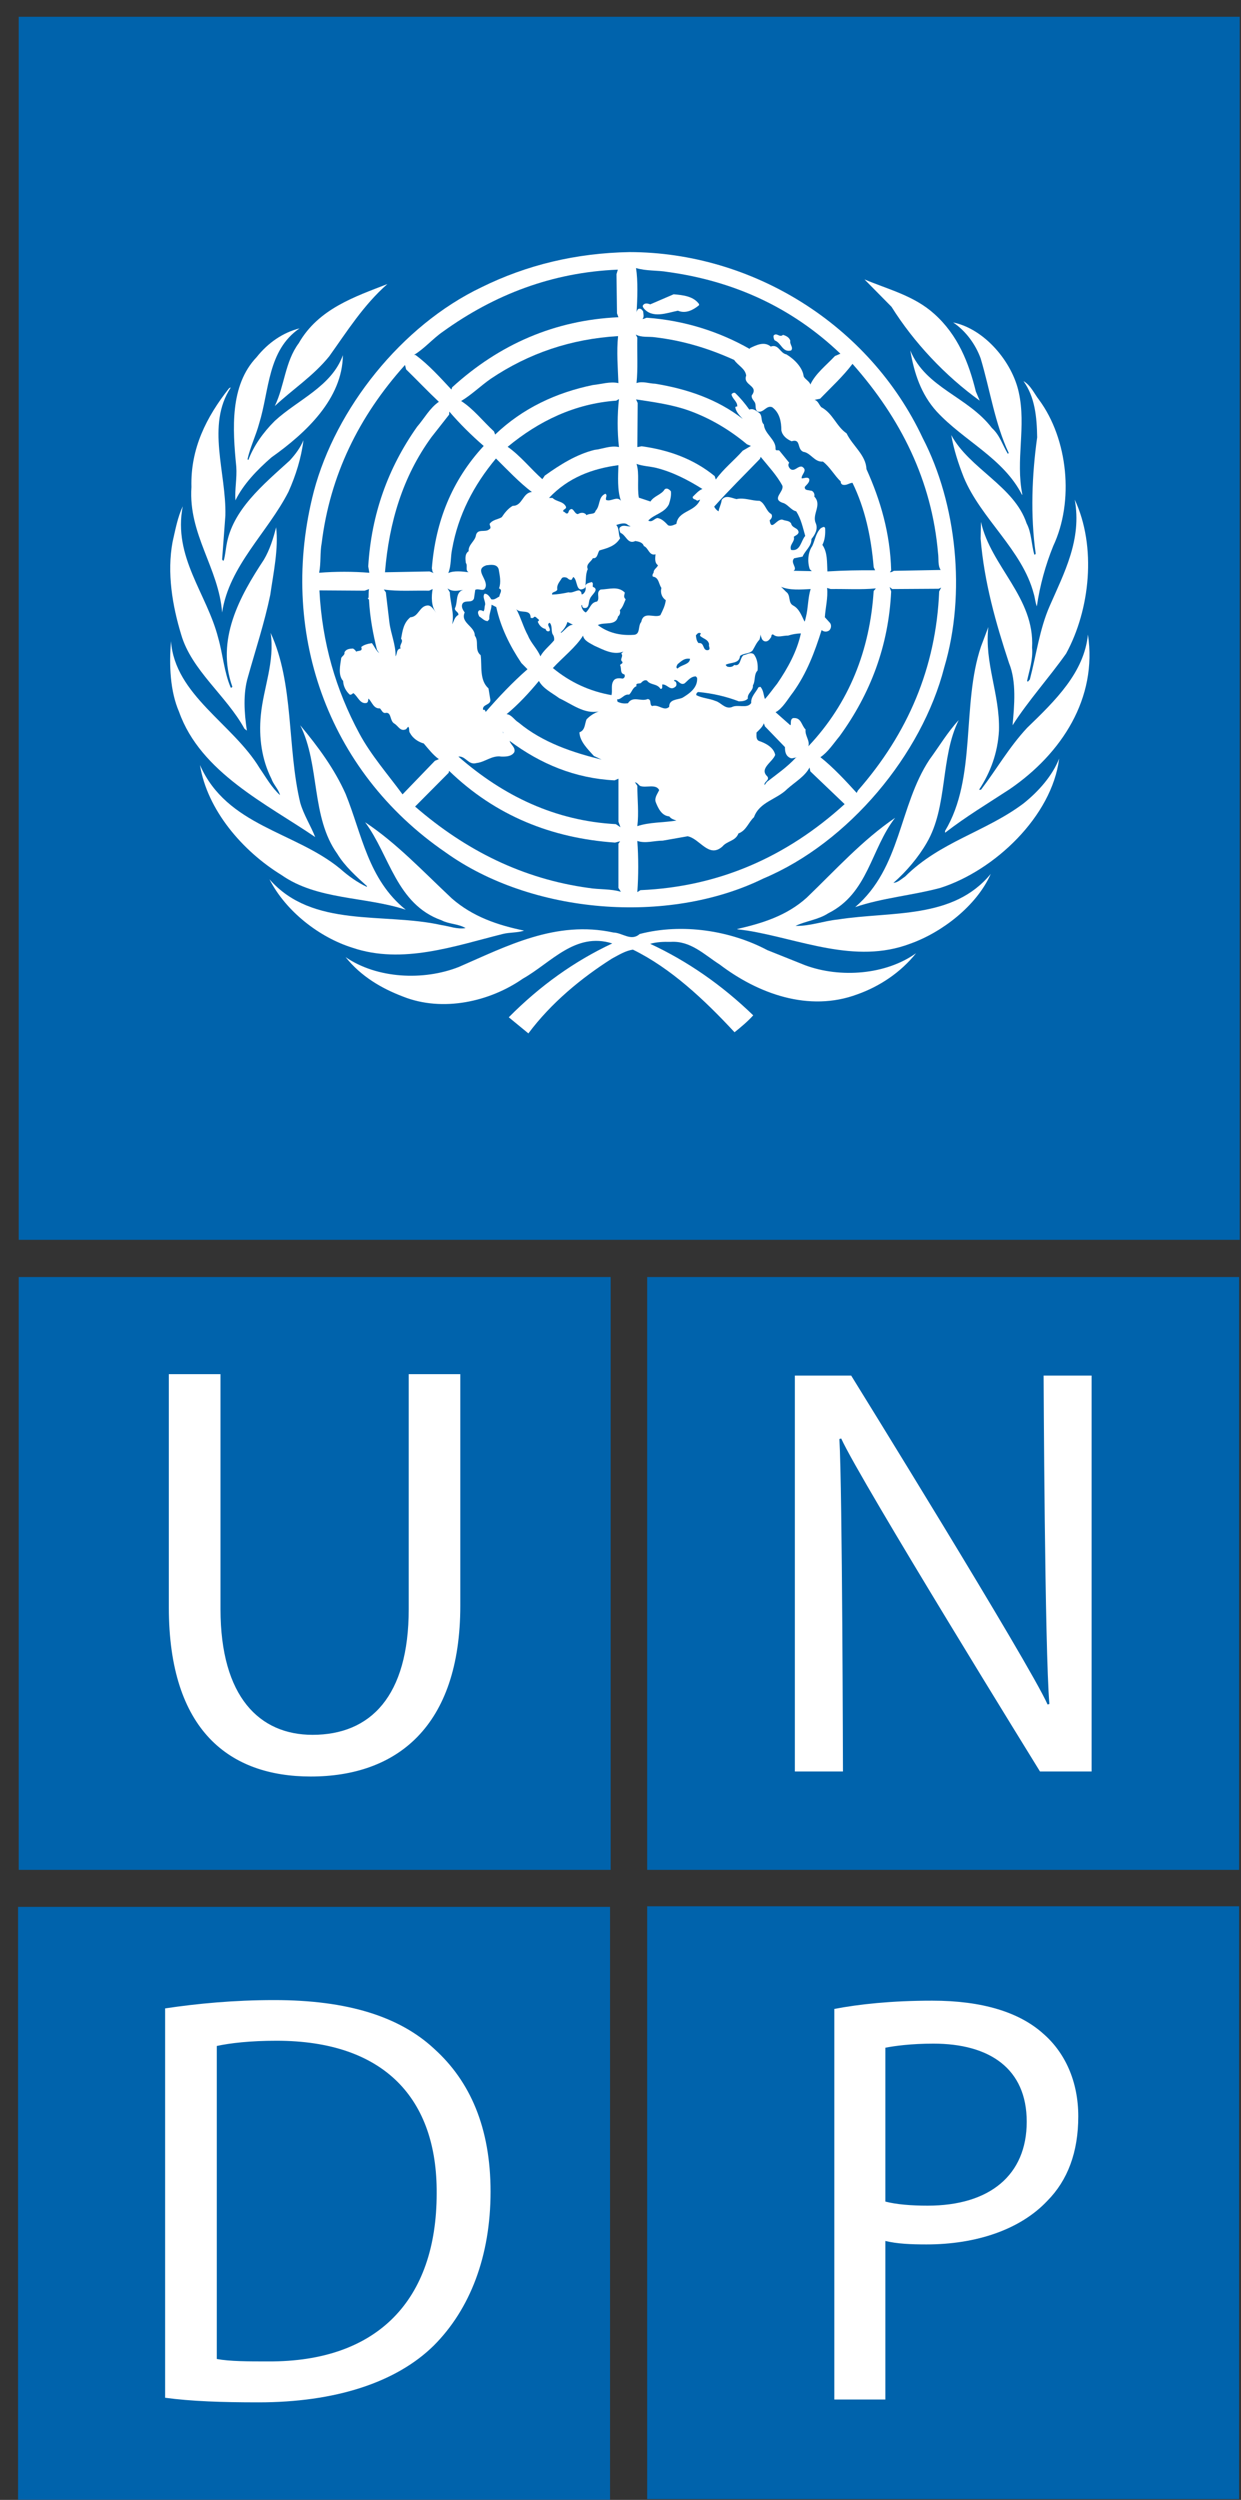 <?xml version="1.0" encoding="UTF-8"?> <svg xmlns="http://www.w3.org/2000/svg" xmlns:xlink="http://www.w3.org/1999/xlink" width="74" height="149" xml:space="preserve" overflow="hidden"><rect width="100%" height="100%" fill="#333333" stroke="none"/><defs><clipPath id="clip0"><rect x="944" y="308" width="74" height="149"></rect></clipPath><clipPath id="clip1"><rect x="944" y="308" width="74" height="149"></rect></clipPath><clipPath id="clip2"><rect x="945" y="309" width="73" height="148"></rect></clipPath><clipPath id="clip3"><rect x="945" y="309" width="73" height="148"></rect></clipPath><clipPath id="clip4"><rect x="945" y="309" width="73" height="148"></rect></clipPath></defs><g clip-path="url(#clip0)" transform="translate(-944 -308)"><g clip-path="url(#clip1)"><g clip-path="url(#clip2)"><g clip-path="url(#clip3)"><g clip-path="url(#clip4)"><path d="M0.038 75.039 35.336 75.039 35.336 110.339 0.038 110.339Z" fill="#0063AC" fill-rule="nonzero" fill-opacity="1" transform="matrix(1 0 0 1.001 945.077 309)"></path><path d="M8.99 80.823 8.99 94.707C8.99 102.054 12.624 104.78 17.454 104.78 22.557 104.78 26.371 101.836 26.371 94.601L26.371 80.823 23.295 80.823 23.295 94.81C23.295 99.996 21.021 102.298 17.558 102.298 14.41 102.298 12.071 100.057 12.071 94.81L12.071 80.823 8.99 80.823Z" fill="#FFFFFF" fill-rule="nonzero" fill-opacity="1" transform="matrix(1 0 0 1.001 945.077 309)"></path><path d="M37.513 75.039 72.811 75.039 72.811 110.339 37.513 110.339Z" fill="#0063AC" fill-rule="nonzero" fill-opacity="1" transform="matrix(1 0 0 1.001 945.077 309)"></path><path d="M49.188 104.48C49.188 104.48 49.152 87.659 48.975 84.686L49.083 84.652C50.242 87.203 60.937 104.481 60.937 104.481L64.015 104.481 64.015 80.908 61.153 80.908C61.153 80.908 61.22 97.31 61.498 100.461L61.39 100.493C60.305 98.048 49.679 80.908 49.679 80.908L46.32 80.908 46.32 104.481 49.188 104.481Z" fill="#FFFFFF" fill-rule="nonzero" fill-opacity="1" transform="matrix(1 0 0 1.001 945.077 309)"></path><path d="M37.513 112.507 72.811 112.507 72.811 147.804 37.513 147.804Z" fill="#0063AC" fill-rule="nonzero" fill-opacity="1" transform="matrix(1 0 0 1.001 945.077 309)"></path><path d="M61.126 120.088C59.721 118.828 57.524 118.127 54.511 118.127 52.067 118.127 50.142 118.34 48.673 118.619L48.673 141.876 51.716 141.876 51.716 132.434C52.42 132.607 53.255 132.641 54.167 132.641 57.14 132.641 59.758 131.756 61.366 130.054 62.592 128.822 63.22 127.144 63.22 125.015 63.22 122.912 62.416 121.203 61.126 120.088" fill="#FFFFFF" fill-rule="nonzero" fill-opacity="1" transform="matrix(1 0 0 1.001 945.077 309)"></path><path d="M54.237 130.333C53.255 130.333 52.381 130.261 51.716 130.09L51.716 120.929C52.242 120.824 53.255 120.685 54.582 120.685 57.939 120.685 60.146 122.179 60.146 125.334 60.147 128.513 57.939 130.333 54.237 130.333" fill="#0063AC" fill-rule="nonzero" fill-opacity="1" transform="matrix(1 0 0 1.001 945.077 309)"></path><path d="M0 112.542 35.3 112.542 35.3 147.84 9.91813e-07 147.84Z" fill="#0063AC" fill-rule="nonzero" fill-opacity="1" transform="matrix(1 0 0 1.001 945.077 309)"></path><path d="M24.82 120.999C22.757 119.076 19.649 118.092 15.276 118.092 12.86 118.092 10.664 118.304 8.769 118.587L8.769 141.771C10.343 141.982 12.129 142.044 14.331 142.044 18.909 142.044 22.547 140.867 24.791 138.661 26.952 136.496 28.175 133.341 28.175 129.497 28.175 125.685 26.952 122.922 24.82 120.999" fill="#FFFFFF" fill-rule="nonzero" fill-opacity="1" transform="matrix(1 0 0 1.001 945.077 309)"></path><path d="M14.925 139.607C13.732 139.607 12.618 139.607 11.85 139.462L11.85 120.824C12.655 120.651 13.845 120.513 15.414 120.513 21.848 120.513 25 123.976 24.962 129.601 24.962 135.964 21.427 139.638 14.925 139.607" fill="#0063AC" fill-rule="nonzero" fill-opacity="1" transform="matrix(1 0 0 1.001 945.077 309)"></path><path d="M0.038 0 72.847 0 72.847 72.825 0.038 72.825Z" fill="#0063AC" fill-rule="nonzero" fill-opacity="1" transform="matrix(1 0 0 1.001 945.077 309)"></path><path d="M62.495 37.917C61.476 39.359 60.245 40.712 59.301 42.187 59.406 41.021 59.545 39.585 59.088 38.477 58.304 36.101 57.615 33.687 57.397 31.076L57.418 30.077C58.011 32.744 60.633 34.58 60.465 37.569 60.525 38.296 60.3 38.906 60.167 39.547L60.213 39.593 60.332 39.46C60.719 37.996 60.913 36.451 61.517 35.082 62.377 33.115 63.445 31.127 63.009 28.75 64.317 31.554 63.925 35.296 62.495 37.917" fill="#FFFFFF" fill-rule="nonzero" fill-opacity="1" transform="matrix(1 0 0 1.001 945.077 309)"></path><path d="M60.882 22.81C62.603 25.139 62.983 28.845 61.726 31.513 61.266 32.647 60.932 33.852 60.75 35.104 60.659 34.891 60.641 34.599 60.565 34.356 59.883 31.746 57.411 29.884 56.39 27.419 56.072 26.612 55.799 25.78 55.645 24.904 56.728 26.912 59.406 27.952 60.138 30.164 60.438 30.729 60.422 31.424 60.601 32.027 60.641 32.027 60.68 31.998 60.68 31.959 60.361 29.678 60.455 27.291 60.769 25.042 60.75 23.819 60.633 22.636 59.952 21.693 60.389 21.946 60.587 22.432 60.882 22.81" fill="#FFFFFF" fill-rule="nonzero" fill-opacity="1" transform="matrix(1 0 0 1.001 945.077 309)"></path><path d="M59.672 22.364C60.125 24.402 59.47 26.39 59.885 28.448L59.865 28.465C58.757 26.285 56.401 25.256 54.781 23.509 53.837 22.471 53.433 21.207 53.203 19.869 54.132 22.11 56.633 22.606 58.07 24.487 58.554 24.923 58.712 25.527 59.021 26.024L59.071 25.971C58.243 24.207 57.962 22.217 57.397 20.336 57.1 19.521 56.527 18.716 55.758 18.201 57.646 18.589 59.283 20.558 59.672 22.364" fill="#FFFFFF" fill-rule="nonzero" fill-opacity="1" transform="matrix(1 0 0 1.001 945.077 309)"></path><path d="M54.627 17.686C56.051 18.957 56.692 20.608 57.113 22.316L57.343 22.858C55.277 21.376 53.405 19.375 52.084 17.27L50.472 15.638C51.89 16.239 53.416 16.599 54.627 17.686" fill="#FFFFFF" fill-rule="nonzero" fill-opacity="1" transform="matrix(1 0 0 1.001 945.077 309)"></path><path d="M27.635 16.105C30.323 14.779 33.263 14.069 36.462 14.011 43.777 14.021 50.764 18.316 53.947 25.089 55.964 28.98 56.538 34.338 55.23 38.731 53.9 43.922 49.533 49.172 44.448 51.308 38.725 54.112 30.591 53.411 25.489 49.752 18.396 44.896 15.495 36.518 17.639 28.25 18.941 23.343 22.85 18.387 27.635 16.105" fill="#FFFFFF" fill-rule="nonzero" fill-opacity="1" transform="matrix(1 0 0 1.001 945.077 309)"></path><path d="M22.024 15.913C20.598 17.163 19.608 18.746 18.552 20.22 17.601 21.392 16.39 22.169 15.309 23.178 15.893 21.976 15.915 20.539 16.739 19.434 17.913 17.384 20.087 16.668 22.024 15.913" fill="#FFFFFF" fill-rule="nonzero" fill-opacity="1" transform="matrix(1 0 0 1.001 945.077 309)"></path><path d="M14.226 20.266C14.913 19.404 15.797 18.802 16.785 18.552 14.87 19.868 14.99 22.237 14.379 24.208 14.184 24.934 13.846 25.607 13.681 26.35L13.732 26.39C14.053 25.544 14.614 24.752 15.309 24.062 16.679 22.801 18.698 22.015 19.369 20.15 19.34 22.742 17.173 24.776 15.11 26.235 14.25 26.982 13.429 27.837 12.962 28.794 12.913 28.145 13.062 27.486 13.012 26.788 12.789 24.527 12.625 21.945 14.226 20.266" fill="#FFFFFF" fill-rule="nonzero" fill-opacity="1" transform="matrix(1 0 0 1.001 945.077 309)"></path><path d="M10.338 28.001C10.276 25.71 11.227 23.84 12.571 22.132 12.603 22.111 12.635 22.073 12.682 22.08 11.209 24.322 12.427 27.146 12.362 29.699L12.168 32.308C12.192 32.327 12.192 32.404 12.264 32.376 12.35 32.088 12.372 31.776 12.427 31.474 12.776 29.367 14.602 27.874 16.203 26.419 16.546 26.044 16.838 25.651 17.018 25.21 16.892 26.255 16.561 27.312 16.125 28.283 14.884 30.709 12.582 32.696 12.168 35.472 11.964 32.815 10.147 30.825 10.338 28.001" fill="#FFFFFF" fill-rule="nonzero" fill-opacity="1" transform="matrix(1 0 0 1.001 945.077 309)"></path><path d="M9.215 31.26C9.38 30.544 9.512 29.804 9.821 29.146 9.226 32.175 11.265 34.356 11.934 36.986 12.214 37.963 12.286 39.023 12.682 39.944 12.722 39.964 12.753 39.924 12.779 39.895 11.78 37.102 13.215 34.51 14.659 32.327 15.009 31.734 15.215 31.074 15.388 30.399 15.541 31.658 15.226 33.116 15.038 34.424 14.691 36.092 14.166 37.672 13.711 39.296 13.408 40.302 13.487 41.447 13.644 42.505L13.498 42.389C12.434 40.439 10.343 38.917 9.725 36.782 9.208 35.083 8.868 33.117 9.215 31.26" fill="#FFFFFF" fill-rule="nonzero" fill-opacity="1" transform="matrix(1 0 0 1.001 945.077 309)"></path><path d="M9.119 37.179C9.354 40.392 12.808 42.09 14.41 44.747 14.789 45.292 15.118 45.892 15.621 46.346 15.542 46.008 15.225 45.716 15.107 45.368 14.543 44.253 14.342 42.925 14.477 41.575 14.635 39.935 15.32 38.411 15.06 36.684 16.465 39.722 16.039 43.508 16.824 46.794 17.029 47.513 17.446 48.153 17.718 48.843 14.824 46.871 10.885 44.998 9.602 41.391 9.062 40.147 9.004 38.605 9.119 37.179" fill="#FFFFFF" fill-rule="nonzero" fill-opacity="1" transform="matrix(1 0 0 1.001 945.077 309)"></path><path d="M10.846 44.552C12.459 48.2 16.492 48.502 19.203 50.724 19.695 51.161 20.226 51.538 20.784 51.803L20.813 51.772C20.188 51.209 19.474 50.569 19.036 49.841 17.455 47.639 18.01 44.552 16.825 42.185 17.903 43.474 18.882 44.812 19.534 46.279 20.504 48.667 20.87 51.363 23.116 53.169 20.684 52.374 17.845 52.598 15.709 51.103 13.372 49.667 11.284 47.231 10.846 44.552" fill="#FFFFFF" fill-rule="nonzero" fill-opacity="1" transform="matrix(1 0 0 1.001 945.077 309)"></path><path d="M14.99 51.355C17.569 54.296 21.795 53.314 25.236 54.081 25.719 54.151 26.169 54.343 26.684 54.265 26.274 54.004 25.704 54.034 25.257 53.8 22.559 52.847 22.16 49.927 20.695 47.96 22.57 49.202 24.138 50.878 25.869 52.5 27.112 53.585 28.6 54.088 30.173 54.412 29.798 54.547 29.3 54.508 28.894 54.615 26.071 55.315 22.926 56.449 19.927 55.428 17.979 54.817 15.97 53.277 14.99 51.355" fill="#FFFFFF" fill-rule="nonzero" fill-opacity="1" transform="matrix(1 0 0 1.001 945.077 309)"></path><path d="M50.056 58.203C47.146 59.291 44.106 58.155 41.836 56.43 40.917 55.845 40.103 55.002 38.907 55.083 38.48 55.071 38.059 55.091 37.695 55.199 39.906 56.227 41.958 57.642 43.837 59.457 43.517 59.815 43.111 60.154 42.723 60.465 40.917 58.519 38.907 56.64 36.665 55.546 36.232 55.603 35.81 55.866 35.417 56.076 33.59 57.233 31.784 58.72 30.43 60.533L29.261 59.573C31.125 57.693 33.185 56.227 35.432 55.176 33.223 54.479 31.779 56.33 30.101 57.273 28.139 58.641 25.326 59.282 22.954 58.34 21.683 57.857 20.456 57.146 19.531 55.991 21.397 57.273 24.169 57.41 26.285 56.576 29.129 55.343 32.073 53.782 35.499 54.526 36.036 54.538 36.56 55.071 37.065 54.615 39.606 53.955 42.486 54.412 44.68 55.575L46.938 56.477C49.037 57.253 51.753 57.041 53.548 55.757 52.627 56.91 51.365 57.738 50.056 58.203" fill="#FFFFFF" fill-rule="nonzero" fill-opacity="1" transform="matrix(1 0 0 1.001 945.077 309)"></path><path d="M53.181 55.198C49.905 56.43 46.621 54.919 43.488 54.411L42.886 54.332 42.886 54.316C44.38 53.976 45.834 53.528 47.03 52.449 48.785 50.761 50.345 49.027 52.298 47.696 50.85 49.551 50.7 52.188 48.31 53.381 47.715 53.769 46.972 53.836 46.359 54.132 47.233 54.151 48.029 53.836 48.892 53.75 52.096 53.249 55.761 53.762 58.003 51.033 57.167 52.933 55.085 54.527 53.181 55.198" fill="#FFFFFF" fill-rule="nonzero" fill-opacity="1" transform="matrix(1 0 0 1.001 945.077 309)"></path><path d="M54.992 51.87C53.327 52.316 51.542 52.461 49.918 53.013 52.665 50.657 52.513 47.009 54.345 44.233 54.925 43.445 55.41 42.618 56.091 41.876 54.978 44.117 55.459 47.016 54.18 49.191 53.685 50.049 52.977 50.887 52.198 51.57 52.455 51.555 52.679 51.337 52.898 51.19 54.985 49.114 57.703 48.53 59.953 46.841 60.855 46.123 61.683 45.184 62.08 44.167 61.651 47.608 58.227 50.839 54.992 51.87" fill="#FFFFFF" fill-rule="nonzero" fill-opacity="1" transform="matrix(1 0 0 1.001 945.077 309)"></path><path d="M59.118 45.998C57.828 46.842 56.518 47.625 55.277 48.586L55.277 48.475C57.181 45.311 56.247 40.971 57.418 37.5L57.857 36.336C57.615 38.498 58.553 40.333 58.491 42.505 58.419 43.816 57.993 44.98 57.303 46.026L57.418 46.026C58.35 44.807 59.081 43.507 60.168 42.34 61.856 40.712 63.572 39.044 63.796 36.783 64.367 40.555 62.252 43.861 59.118 45.998" fill="#FFFFFF" fill-rule="nonzero" fill-opacity="1" transform="matrix(1 0 0 1.001 945.077 309)"></path><path d="M44.516 45.748 44.651 45.56C45.234 45.107 45.863 44.676 46.378 44.115L46.449 44.115C46.327 44.078 46.181 44.194 46.05 44.136 45.773 44.011 45.729 43.766 45.729 43.486L44.536 42.252 44.471 42.069C44.38 42.303 44.203 42.447 44.032 42.619 44.041 42.777 43.983 43.012 44.17 43.116 44.557 43.243 45.061 43.497 45.148 43.951 44.991 44.379 44.176 44.766 44.679 45.232 44.843 45.463 44.45 45.55 44.516 45.748" fill="#0063AC" fill-rule="nonzero" fill-opacity="1" transform="matrix(1 0 0 1.001 945.077 309)"></path><path d="M37.578 29.999C37.803 30.124 37.926 29.894 38.117 29.845 38.385 29.873 38.596 30.108 38.761 30.28 38.933 30.357 39.101 30.252 39.256 30.194 39.364 29.388 40.373 29.505 40.672 28.75L40.488 28.818C40.411 28.709 40.218 28.757 40.229 28.585 40.392 28.424 40.606 28.183 40.809 28.118 39.939 27.572 39.036 27.107 38.045 26.858 37.657 26.767 37.247 26.757 36.878 26.623 37.065 27.177 36.902 27.99 37.017 28.633L37.71 28.863C37.92 28.525 38.364 28.461 38.557 28.137 38.682 28.03 38.828 28.137 38.928 28.253 38.961 28.515 38.889 28.777 38.81 29.028 38.548 29.554 37.926 29.617 37.578 29.999" fill="#0063AC" fill-rule="nonzero" fill-opacity="1" transform="matrix(1 0 0 1.001 945.077 309)"></path><path d="M47.915 36.518C47.505 37.82 47.03 39.089 46.213 40.224 45.895 40.632 45.581 41.197 45.17 41.408L46.05 42.185C46.097 42.137 46.069 42.058 46.082 41.992 46.082 41.876 46.136 41.739 46.282 41.756 46.707 41.748 46.716 42.204 46.96 42.438 46.908 42.806 47.232 43.097 47.124 43.438 49.571 40.855 50.795 37.694 51.019 34.191L51.152 34.036C50.279 34.121 49.358 34.061 48.457 34.074L48.242 34.008C48.303 34.599 48.145 35.171 48.108 35.753L48.423 36.101C48.517 36.237 48.483 36.442 48.359 36.546 48.22 36.638 48.048 36.628 47.915 36.518" fill="#0063AC" fill-rule="nonzero" fill-opacity="1" transform="matrix(1 0 0 1.001 945.077 309)"></path><path d="M45.581 27.931C45.255 27.311 44.731 26.758 44.282 26.205L44.236 26.325C43.341 27.253 42.36 28.213 41.509 29.167 41.564 29.281 41.659 29.39 41.772 29.446 41.807 29.215 41.936 29.009 41.958 28.767 42.186 28.448 42.539 28.651 42.838 28.719 43.303 28.611 43.739 28.827 44.215 28.82 44.566 28.99 44.596 29.438 44.917 29.611 45.003 29.735 44.934 29.884 44.817 29.981 44.917 30.708 45.263 29.786 45.633 29.962 45.786 30.02 45.982 29.999 46.095 30.163 46.154 30.465 46.524 30.41 46.543 30.698 46.513 30.841 46.359 30.882 46.256 30.962 46.349 31.251 45.964 31.435 46.095 31.745 46.658 31.852 46.678 31.201 46.938 30.912 46.795 30.41 46.687 29.893 46.4 29.446 46.081 29.38 45.888 28.999 45.565 28.933 44.943 28.687 45.662 28.302 45.581 27.931" fill="#0063AC" fill-rule="nonzero" fill-opacity="1" transform="matrix(1 0 0 1.001 945.077 309)"></path><path d="M36.926 48.193C37.646 47.95 38.481 47.987 39.257 47.861 39.104 47.803 38.946 47.767 38.829 47.61 38.374 47.58 38.158 47.108 38.017 46.744 37.947 46.486 38.125 46.272 38.23 46.047 38.038 45.651 37.434 45.937 37.083 45.795 36.987 45.716 36.917 45.599 36.784 45.579L36.927 45.795C36.926 46.591 37.025 47.406 36.926 48.193" fill="#0063AC" fill-rule="nonzero" fill-opacity="1" transform="matrix(1 0 0 1.001 945.077 309)"></path><path d="M37.552 40.622C37.803 40.67 37.625 40.944 37.81 41.043 38.207 40.913 38.512 41.379 38.828 41.088 38.811 40.632 39.328 40.67 39.607 40.554 40.046 40.293 40.538 39.943 40.491 39.361L40.416 39.276C40.117 39.276 39.964 39.507 39.746 39.69 39.468 39.849 39.331 39.4 39.111 39.507 39.12 39.555 39.169 39.577 39.212 39.593 39.264 39.664 39.286 39.808 39.212 39.878 38.879 40.178 38.724 39.729 38.412 39.757L38.412 39.878C38.424 39.943 38.394 40.051 38.299 40.01 38.1 39.69 37.704 39.808 37.509 39.529 37.387 39.461 37.267 39.547 37.181 39.624 37.114 39.771 36.802 39.605 36.879 39.86 36.639 39.943 36.612 40.205 36.436 40.362 36.13 40.31 36 40.653 35.715 40.645 35.744 40.702 35.715 40.8 35.8 40.807 35.978 40.885 36.152 40.902 36.367 40.876 36.656 40.412 37.143 40.799 37.552 40.622" fill="#0063AC" fill-rule="nonzero" fill-opacity="1" transform="matrix(1 0 0 1.001 945.077 309)"></path><path d="M40.419 36.832C40.433 36.975 40.455 37.17 40.577 37.293 40.955 37.238 40.794 37.76 41.14 37.714 41.336 37.656 41.153 37.491 41.207 37.365 41.153 37.072 40.869 37.042 40.673 36.868 40.651 36.811 40.694 36.762 40.718 36.715 40.577 36.636 40.51 36.725 40.419 36.832" fill="#0063AC" fill-rule="nonzero" fill-opacity="1" transform="matrix(1 0 0 1.001 945.077 309)"></path><path d="M39.978 23.439C38.993 23.092 37.92 22.944 36.85 22.783L36.948 22.995 36.928 25.622 37.183 25.573C38.79 25.795 40.263 26.312 41.537 27.348L41.607 27.554C42.037 26.941 42.699 26.416 43.212 25.837L43.7 25.554 43.467 25.458C42.397 24.566 41.239 23.89 39.978 23.439" fill="#0063AC" fill-rule="nonzero" fill-opacity="1" transform="matrix(1 0 0 1.001 945.077 309)"></path><path d="M21.93 34.269 22.142 36.056C22.226 36.743 22.53 37.403 22.509 38.082 22.614 37.937 22.548 37.644 22.813 37.615 22.703 37.403 23.015 37.22 22.839 37.034 22.925 36.569 22.98 36.092 23.392 35.755 23.891 35.733 23.927 35.081 24.422 35.052 24.674 35.042 24.829 35.382 24.941 35.499 24.626 35.124 24.642 34.502 24.722 34.074L24.509 34.173C23.605 34.153 22.666 34.226 21.811 34.103L21.93 34.269Z" fill="#0063AC" fill-rule="nonzero" fill-opacity="1" transform="matrix(1 0 0 1.001 945.077 309)"></path><path d="M39.328 38.809C39.558 38.567 40.048 38.578 40.069 38.229 39.73 38.175 39.558 38.362 39.328 38.548 39.295 38.621 39.19 38.758 39.328 38.809" fill="#0063AC" fill-rule="nonzero" fill-opacity="1" transform="matrix(1 0 0 1.001 945.077 309)"></path><path d="M45.499 33.94 45.796 34.239C46.096 34.442 45.895 34.877 46.213 35.053 46.589 35.246 46.728 35.684 46.896 36.014 46.952 35.928 46.952 35.821 46.982 35.732 47.116 35.199 47.096 34.599 47.261 34.075 46.678 34.103 46.007 34.161 45.499 33.94" fill="#0063AC" fill-rule="nonzero" fill-opacity="1" transform="matrix(1 0 0 1.001 945.077 309)"></path><path d="M41.585 40.738C41.914 40.825 42.141 41.235 42.554 41.108 42.905 40.913 43.487 41.225 43.719 40.856 43.682 40.496 43.993 40.234 44.149 39.925L44.263 39.895C44.458 40.098 44.448 40.402 44.536 40.622 44.805 40.333 45.019 40.01 45.263 39.712 45.903 38.779 46.449 37.78 46.679 36.715 46.419 36.724 46.155 36.768 45.916 36.847 45.633 36.832 45.292 36.995 45.049 36.8 44.965 36.724 44.904 36.84 44.917 36.918 44.816 37.063 44.718 37.245 44.495 37.179 44.322 37.102 44.322 36.918 44.263 36.782 44.273 36.89 44.236 36.985 44.214 37.082 44.013 37.293 43.941 37.5 43.799 37.731 43.595 37.955 43.266 37.876 43.05 38.061 43.011 38.528 42.497 38.428 42.206 38.578 42.187 38.635 42.254 38.643 42.282 38.693 42.421 38.731 42.605 38.731 42.702 38.595 43.109 38.704 43.021 38.19 43.258 38.013 43.461 37.984 43.655 37.811 43.863 37.948 44.081 38.207 44.128 38.586 44.098 38.926 43.863 39.157 43.984 39.536 43.818 39.809 43.855 40.131 43.467 40.275 43.517 40.595 43.394 40.739 43.176 40.762 42.982 40.762 42.221 40.471 41.411 40.284 40.557 40.205 40.479 40.235 40.431 40.303 40.442 40.392 40.794 40.576 41.218 40.585 41.585 40.738" fill="#0063AC" fill-rule="nonzero" fill-opacity="1" transform="matrix(1 0 0 1.001 945.077 309)"></path><path d="M35.799 49.239 35.9 49.092 35.598 49.172C31.815 48.911 28.468 47.574 25.704 44.901L25.673 45.018 23.675 47.026C26.7 49.648 30.116 51.337 34.016 51.871 34.639 51.975 35.35 51.918 35.947 52.102L35.799 51.871 35.799 49.239Z" fill="#0063AC" fill-rule="nonzero" fill-opacity="1" transform="matrix(1 0 0 1.001 945.077 309)"></path><path d="M31.89 38.779C32.932 39.636 34.095 40.166 35.386 40.391 35.453 40.13 35.348 39.8 35.483 39.577 35.58 39.361 35.839 39.371 36.036 39.408 36.151 39.4 36.223 39.256 36.151 39.155 35.871 39.101 36.001 38.79 35.899 38.614 35.913 38.518 36.076 38.537 36.036 38.409 35.839 38.254 36.131 38.082 35.968 37.917 36.015 37.883 36.051 37.826 36.1 37.794 35.512 38.04 34.887 37.681 34.368 37.451 34.112 37.301 33.745 37.161 33.69 36.847 33.273 37.526 32.472 38.148 31.89 38.779" fill="#0063AC" fill-rule="nonzero" fill-opacity="1" transform="matrix(1 0 0 1.001 945.077 309)"></path><path d="M30.892 35.754C30.798 35.703 30.785 35.715 30.708 35.799 30.661 35.799 30.602 35.811 30.564 35.782 30.564 35.229 29.943 35.559 29.712 35.271 29.982 35.77 30.128 36.345 30.406 36.847 30.584 37.294 30.969 37.645 31.146 38.082 31.33 37.732 31.7 37.45 31.963 37.13 31.982 36.986 31.951 36.858 31.868 36.753 31.786 36.547 31.865 36.258 31.704 36.084 31.458 36.172 31.797 36.422 31.688 36.571 31.582 36.638 31.465 36.547 31.458 36.451 31.233 36.415 31.058 36.217 30.988 36.013 31.175 35.898 30.942 35.848 30.892 35.754" fill="#0063AC" fill-rule="nonzero" fill-opacity="1" transform="matrix(1 0 0 1.001 945.077 309)"></path><path d="M32.756 36.035C32.695 36.276 32.533 36.488 32.356 36.664L32.386 36.683C32.62 36.517 32.788 36.219 33.087 36.2L32.756 36.035Z" fill="#0063AC" fill-rule="nonzero" fill-opacity="1" transform="matrix(1 0 0 1.001 945.077 309)"></path><path d="M35.571 45.466C33.211 45.348 31.146 44.486 29.312 43.115 29.369 43.347 29.678 43.498 29.592 43.786 29.427 44.051 29.088 44.056 28.818 44.051 28.262 43.961 27.853 44.38 27.334 44.435 26.856 44.583 26.691 43.999 26.256 44.051 28.951 46.404 32.035 47.879 35.648 48.074L35.92 48.258 35.801 47.929 35.801 45.366 35.571 45.466Z" fill="#0063AC" fill-rule="nonzero" fill-opacity="1" transform="matrix(1 0 0 1.001 945.077 309)"></path><path d="M25.092 44.203C24.761 43.97 24.467 43.594 24.191 43.27 23.869 43.184 23.537 42.961 23.374 42.652 23.278 42.542 23.367 42.353 23.26 42.274L23.138 42.419C22.799 42.583 22.678 42.233 22.444 42.09 22.14 41.927 22.29 41.352 21.879 41.457 21.726 41.45 21.675 41.275 21.579 41.18 21.204 41.215 21.104 40.799 20.899 40.596 20.86 40.684 20.899 40.799 20.785 40.856 20.394 40.945 20.262 40.469 19.997 40.273 19.927 40.303 19.882 40.385 19.781 40.363 19.552 40.16 19.395 39.866 19.383 39.549 19.065 39.185 19.211 38.616 19.271 38.177 19.329 38.061 19.496 37.995 19.462 37.85 19.552 37.646 19.767 37.626 19.97 37.616 20.048 37.657 20.126 37.732 20.162 37.802 20.289 37.723 20.573 37.809 20.463 37.528 20.626 37.384 20.873 37.333 21.097 37.294 21.251 37.491 21.327 37.714 21.534 37.896L21.399 37.684C21.165 36.733 20.982 35.764 20.928 34.734 20.939 34.676 20.808 34.648 20.882 34.591L20.9 34.619C20.912 34.405 20.895 34.22 20.929 34.075L20.667 34.173 17.97 34.154C18.126 37.256 18.949 40.08 20.349 42.673 21.036 43.953 22.046 45.106 22.926 46.301L24.857 44.301 25.092 44.203Z" fill="#0063AC" fill-rule="nonzero" fill-opacity="1" transform="matrix(1 0 0 1.001 945.077 309)"></path><path d="M28.195 21.549C27.593 21.966 27.041 22.51 26.42 22.879 27.14 23.333 27.73 24.093 28.38 24.691L28.448 24.876C30.1 23.296 32.106 22.375 34.273 21.928 34.783 21.876 35.3 21.704 35.799 21.813 35.765 20.888 35.683 19.928 35.779 19.014 32.968 19.182 30.452 20.035 28.195 21.549" fill="#0063AC" fill-rule="nonzero" fill-opacity="1" transform="matrix(1 0 0 1.001 945.077 309)"></path><path d="M25.886 31.678C25.781 32.144 25.84 32.685 25.653 33.124 25.996 32.965 26.488 33.027 26.866 33.075 26.645 32.958 26.831 32.678 26.701 32.52 26.672 32.282 26.631 31.98 26.866 31.822 26.84 31.424 27.262 31.221 27.306 30.861 27.41 30.455 27.874 30.729 28.1 30.514 28.246 30.435 28.119 30.301 28.119 30.194 28.313 29.928 28.614 29.941 28.844 29.794 29.012 29.543 29.225 29.271 29.496 29.12 30.079 29.138 30.09 28.321 30.641 28.3 29.885 27.728 29.166 26.963 28.497 26.301 27.161 27.903 26.246 29.667 25.886 31.678" fill="#0063AC" fill-rule="nonzero" fill-opacity="1" transform="matrix(1 0 0 1.001 945.077 309)"></path><path d="M26.256 35.615C26.284 35.44 26.025 35.394 26.049 35.22 26.236 34.859 26.059 34.278 26.537 34.123 26.199 34.18 25.897 34.248 25.609 34.036L25.746 34.269C25.769 34.908 26.025 35.519 25.886 36.171 25.996 35.986 26.025 35.733 26.256 35.615" fill="#0063AC" fill-rule="nonzero" fill-opacity="1" transform="matrix(1 0 0 1.001 945.077 309)"></path><path d="M28.931 42.619 28.895 42.553 28.931 42.673Z" fill="#0063AC" fill-rule="nonzero" fill-opacity="1" transform="matrix(1 0 0 1.001 945.077 309)"></path><path d="M25.703 23.691 24.654 25.025C22.937 27.38 22.121 30.106 21.879 33.076L24.539 33.026 24.79 33.125C24.683 33.053 24.71 32.94 24.674 32.844 24.89 30.077 25.857 27.613 27.766 25.555 27.031 24.918 26.341 24.237 25.717 23.509L25.703 23.691Z" fill="#0063AC" fill-rule="nonzero" fill-opacity="1" transform="matrix(1 0 0 1.001 945.077 309)"></path><path d="M33.898 41.835C34.111 41.609 34.363 41.458 34.627 41.361 33.765 41.537 33.005 40.916 32.271 40.576 31.853 40.264 31.309 40.011 31.058 39.547 30.483 40.245 29.806 40.972 29.129 41.526 29.425 41.544 29.594 41.877 29.846 42.023 31.302 43.233 33.115 43.818 34.8 44.233L34.34 44.018C33.988 43.623 33.492 43.156 33.474 42.605 33.823 42.484 33.784 42.099 33.898 41.835" fill="#0063AC" fill-rule="nonzero" fill-opacity="1" transform="matrix(1 0 0 1.001 945.077 309)"></path><path d="M27.262 34.123 27.187 34.635C27.068 34.938 26.691 34.712 26.518 34.919 26.393 35.112 26.523 35.316 26.631 35.47 26.36 36.092 27.247 36.288 27.233 36.849 27.507 37.198 27.196 37.701 27.585 38.013 27.671 38.644 27.498 39.499 28.052 39.992L28.15 40.596C28.262 41.012 27.651 40.903 27.73 41.274 27.852 41.215 27.874 41.372 27.886 41.409L27.886 41.39C28.634 40.528 29.496 39.615 30.377 38.85L30.011 38.48C29.321 37.45 28.779 36.353 28.516 35.151L28.236 35.007C28.224 35.316 28.078 35.559 28.1 35.869L28.003 35.985C27.8 35.978 27.671 35.812 27.498 35.704 27.456 35.597 27.35 35.425 27.517 35.337 27.614 35.329 27.68 35.356 27.752 35.402 27.837 35.297 27.8 35.143 27.852 35.007 27.874 34.773 27.671 34.56 27.816 34.355 28.003 34.337 28.139 34.56 28.215 34.685 28.401 34.742 28.548 34.591 28.701 34.52 28.701 34.355 28.931 34.131 28.68 34.037 28.818 33.657 28.72 33.26 28.658 32.892 28.556 32.571 28.196 32.629 27.935 32.658 27.148 32.908 28.062 33.503 27.868 33.986 27.757 34.269 27.467 34.008 27.262 34.123" fill="#0063AC" fill-rule="nonzero" fill-opacity="1" transform="matrix(1 0 0 1.001 945.077 309)"></path><path d="M52.129 34.075 51.968 33.957 52.062 34.219C51.91 37.45 50.832 40.301 48.984 42.839 48.63 43.263 48.295 43.785 47.843 44.087 48.583 44.668 49.399 45.542 50.006 46.214L50.081 46.068C53.053 42.681 54.74 38.757 54.925 34.219L55.044 33.987 54.898 34.057 52.129 34.075Z" fill="#0063AC" fill-rule="nonzero" fill-opacity="1" transform="matrix(1 0 0 1.001 945.077 309)"></path><path d="M25.839 22.196 25.886 22.062C28.72 19.482 32.018 18.064 35.799 17.89L35.714 17.658 35.684 15.327 35.764 15.057C31.862 15.212 28.399 16.541 25.328 18.753 24.733 19.162 24.209 19.781 23.608 20.133L23.691 20.133C24.461 20.692 25.189 21.499 25.839 22.196" fill="#0063AC" fill-rule="nonzero" fill-opacity="1" transform="matrix(1 0 0 1.001 945.077 309)"></path><path d="M35.669 22.857C33.204 23.035 31.065 24.06 29.194 25.606 29.934 26.115 30.591 26.941 31.261 27.532 31.309 27.467 31.36 27.399 31.408 27.32 32.33 26.664 33.284 26.062 34.369 25.79 34.849 25.739 35.329 25.509 35.832 25.622 35.728 24.709 35.728 23.703 35.832 22.762L35.669 22.857Z" fill="#0063AC" fill-rule="nonzero" fill-opacity="1" transform="matrix(1 0 0 1.001 945.077 309)"></path><path d="M35.799 26.699C34.24 26.904 32.803 27.438 31.66 28.65L31.87 28.65C32.106 28.884 32.481 28.835 32.659 29.147 32.746 29.322 32.493 29.302 32.502 29.446 32.553 29.488 32.622 29.495 32.659 29.562 32.843 29.627 32.803 29.456 32.875 29.38 33.113 29.138 33.155 29.612 33.386 29.612 33.551 29.504 33.784 29.495 33.899 29.679 34.057 29.543 34.388 29.667 34.435 29.419 34.739 29.097 34.572 28.605 35.017 28.4 35.173 28.484 35.008 28.633 35.066 28.769 35.365 28.893 35.705 28.514 35.947 28.818 35.727 28.186 35.779 27.398 35.799 26.699" fill="#0063AC" fill-rule="nonzero" fill-opacity="1" transform="matrix(1 0 0 1.001 945.077 309)"></path><path d="M35.9 31.048C35.611 31.531 35.125 31.639 34.67 31.775 34.542 31.93 34.572 32.271 34.272 32.239 34.175 32.456 33.844 32.58 33.971 32.892 33.812 33.22 33.888 33.649 33.805 34.008 33.233 34.367 33.393 33.531 33.108 33.356L33.005 33.522C32.897 33.55 32.817 33.482 32.737 33.407 32.651 33.371 32.502 33.344 32.425 33.426 32.3 33.64 32.106 33.814 32.155 34.104 32.097 34.276 31.805 34.218 31.846 34.405 32.167 34.396 32.512 34.338 32.824 34.269 33.05 34.327 33.233 34.162 33.456 34.154 33.529 34.192 33.625 34.269 33.592 34.385L33.671 34.385C33.823 34.269 33.887 34.09 33.823 33.921 33.844 33.715 34.067 33.715 34.2 33.657 34.325 33.715 34.248 33.84 34.272 33.942 34.706 34.104 34.164 34.425 34.103 34.656 33.988 34.841 34.103 35.259 33.736 35.201 33.67 35.182 33.625 35.112 33.642 35.033L33.591 35.033C33.582 35.191 33.699 35.402 33.852 35.47 34.121 35.247 34.132 34.869 34.525 34.82 34.724 34.608 34.434 34.276 34.739 34.104 35.242 34.09 35.778 33.88 36.181 34.286 36.15 34.46 36.086 34.543 36.231 34.686 36.13 34.909 36.068 35.151 35.881 35.337 35.928 35.462 35.892 35.616 35.778 35.704 35.646 36.297 34.968 36.013 34.571 36.22 35.181 36.684 35.919 36.857 36.712 36.801 37.129 36.782 36.947 36.267 37.16 36.036 37.294 35.357 37.918 35.82 38.298 35.636 38.441 35.347 38.587 35.064 38.623 34.735 38.384 34.58 38.288 34.286 38.363 34.008 38.199 33.784 38.216 33.376 37.854 33.336 37.803 33.26 37.846 33.159 37.896 33.106 37.889 32.892 38.099 32.824 38.158 32.658 37.938 32.513 37.996 32.192 38.012 32.005 37.631 32.116 37.595 31.621 37.314 31.514 37.246 31.289 37.004 31.251 36.811 31.214 36.344 31.437 36.268 30.863 35.919 30.728 35.88 30.621 35.797 30.465 35.919 30.379 36.093 30.231 36.323 30.359 36.527 30.347L36.365 30.261C36.211 30.087 35.87 30.195 35.667 30.261 35.863 30.455 35.779 30.805 35.9 31.048" fill="#0063AC" fill-rule="nonzero" fill-opacity="1" transform="matrix(1 0 0 1.001 945.077 309)"></path><path d="M20.947 33.106 20.881 32.725C21.067 29.629 22.053 26.875 23.793 24.412 24.226 23.915 24.547 23.297 25.092 22.926 24.461 22.335 23.805 21.645 23.139 20.996L23.073 20.733C20.305 23.808 18.602 27.32 18.106 31.329 17.996 31.912 18.07 32.512 17.953 33.106 18.921 33.027 19.976 33.027 20.947 33.106" fill="#0063AC" fill-rule="nonzero" fill-opacity="1" transform="matrix(1 0 0 1.001 945.077 309)"></path><path d="M47.196 44.7C46.92 45.232 46.32 45.57 45.863 45.981 45.233 46.612 44.206 46.746 43.883 47.66 43.546 47.967 43.431 48.453 42.957 48.626 42.777 49.093 42.282 49.065 42.002 49.402 41.189 50.13 40.663 48.939 39.926 48.795L38.443 49.056C37.926 49.056 37.413 49.239 36.926 49.074 36.998 50.061 36.998 51.129 36.926 52.121L37.111 52.004C41.789 51.803 45.824 50.025 49.288 46.882L47.243 44.931 47.196 44.7Z" fill="#0063AC" fill-rule="nonzero" fill-opacity="1" transform="matrix(1 0 0 1.001 945.077 309)"></path><path d="M36.878 17.636C36.878 17.549 36.917 17.474 36.969 17.408 37.106 17.327 37.216 17.447 37.272 17.54 37.287 17.678 37.345 17.913 37.229 17.99 37.345 18.007 37.407 17.921 37.508 17.921 39.73 18.086 41.788 18.734 43.633 19.782L43.633 19.735C44.013 19.55 44.495 19.308 44.883 19.637 45.35 19.464 45.435 20.035 45.815 20.102 46.273 20.374 46.788 20.882 46.845 21.413 46.929 21.59 47.203 21.713 47.243 21.9 47.554 21.24 48.173 20.771 48.711 20.2L49.036 20.062C46.107 17.271 42.626 15.727 38.739 15.194 38.124 15.087 37.439 15.145 36.849 14.96 36.969 15.726 36.935 16.776 36.878 17.636" fill="#0063AC" fill-rule="nonzero" fill-opacity="1" transform="matrix(1 0 0 1.001 945.077 309)"></path><path d="M36.878 21.811C37.247 21.683 37.625 21.841 37.995 21.85 39.897 22.16 41.695 22.77 43.212 23.945 43.032 23.75 42.807 23.529 42.766 23.246 42.8 23.207 42.836 23.199 42.885 23.207 42.905 22.906 42.584 22.751 42.54 22.479 42.584 22.424 42.655 22.365 42.752 22.393 43.079 22.704 43.358 23.044 43.603 23.389 43.819 23.305 43.991 23.441 44.149 23.555 44.428 23.72 44.256 24.082 44.472 24.274 44.508 24.848 45.206 25.169 45.169 25.739 45.173 25.874 45.341 25.768 45.4 25.838L45.982 26.553C45.874 26.692 45.964 26.858 46.082 26.949 46.341 27.071 46.488 26.738 46.744 26.787 47.123 27.001 46.689 27.253 46.725 27.485 46.873 27.494 47.06 27.37 47.176 27.515 47.225 27.73 47.001 27.865 46.909 28.002 46.909 28.213 47.087 28.167 47.243 28.213 47.415 28.205 47.526 28.419 47.477 28.564 47.962 29.069 47.329 29.611 47.563 30.147 47.715 30.493 47.526 30.833 47.308 31.096 47.32 31.524 46.929 31.784 46.779 32.144L46.282 32.24C46.018 32.501 46.507 32.823 46.242 32.988L47.329 33.009 47.21 32.894C47.06 32.467 47.094 31.89 47.358 31.514 47.525 31.164 47.562 30.745 47.873 30.446 47.94 30.428 48.066 30.301 48.124 30.446 48.146 30.775 48.116 31.152 47.961 31.445 48.273 31.89 48.231 32.473 48.26 33.026 49.221 32.967 50.163 32.95 51.105 32.958L51.019 32.773C50.872 30.98 50.505 29.279 49.756 27.749 49.552 27.761 49.406 27.922 49.174 27.865 49.097 27.837 49.047 27.761 49.057 27.672 48.669 27.303 48.424 26.818 47.993 26.485 47.491 26.535 47.269 25.962 46.823 25.904 46.427 25.739 46.701 25.098 46.126 25.275 45.846 25.157 45.571 24.944 45.515 24.624 45.515 24.119 45.418 23.575 44.965 23.245 44.613 23.12 44.472 23.584 44.117 23.509 43.925 23.409 44.013 23.159 43.949 22.995 43.883 22.848 43.719 22.742 43.748 22.547 44.203 21.947 43.195 21.958 43.418 21.364 43.358 20.936 42.927 20.77 42.702 20.433 41.196 19.753 39.693 19.29 37.995 19.085 37.578 19.025 37.192 19.113 36.833 18.921L36.926 19.102C36.906 20.005 36.969 20.965 36.878 21.811" fill="#0063AC" fill-rule="nonzero" fill-opacity="1" transform="matrix(1 0 0 1.001 945.077 309)"></path><path d="M47.491 22.81C47.698 22.857 47.757 23.099 47.895 23.246 48.599 23.624 48.783 24.382 49.406 24.807 49.756 25.539 50.561 26.099 50.589 26.933 51.432 28.798 52.005 30.768 52.062 32.961L51.988 33.075C52.074 33.075 52.151 33.037 52.218 32.99L55.015 32.938C54.831 32.668 54.908 32.271 54.858 31.941 54.489 27.623 52.647 23.925 49.756 20.666 49.219 21.385 48.493 22.053 47.825 22.742L47.491 22.81Z" fill="#0063AC" fill-rule="nonzero" fill-opacity="1" transform="matrix(1 0 0 1.001 945.077 309)"></path><path d="M37.272 17.175C37.357 17.02 37.58 17.075 37.696 17.124L39.092 16.524C39.652 16.571 40.273 16.639 40.607 17.106L40.607 17.175C40.255 17.463 39.81 17.695 39.346 17.501 38.703 17.628 37.81 17.997 37.294 17.339 37.272 17.291 37.215 17.221 37.272 17.175" fill="#FFFFFF" fill-rule="nonzero" fill-opacity="1" transform="matrix(1 0 0 1.001 945.077 309)"></path><path d="M45.612 18.938C45.803 18.998 45.982 19.085 46.05 19.291 45.996 19.508 46.255 19.695 46.097 19.869 45.571 20.006 45.523 19.416 45.118 19.269 45.061 19.19 45.042 19.092 45.049 18.987 45.234 18.764 45.407 19.134 45.612 18.938" fill="#FFFFFF" fill-rule="nonzero" fill-opacity="1" transform="matrix(1 0 0 1.001 945.077 309)"></path></g></g></g></g></g></svg> 